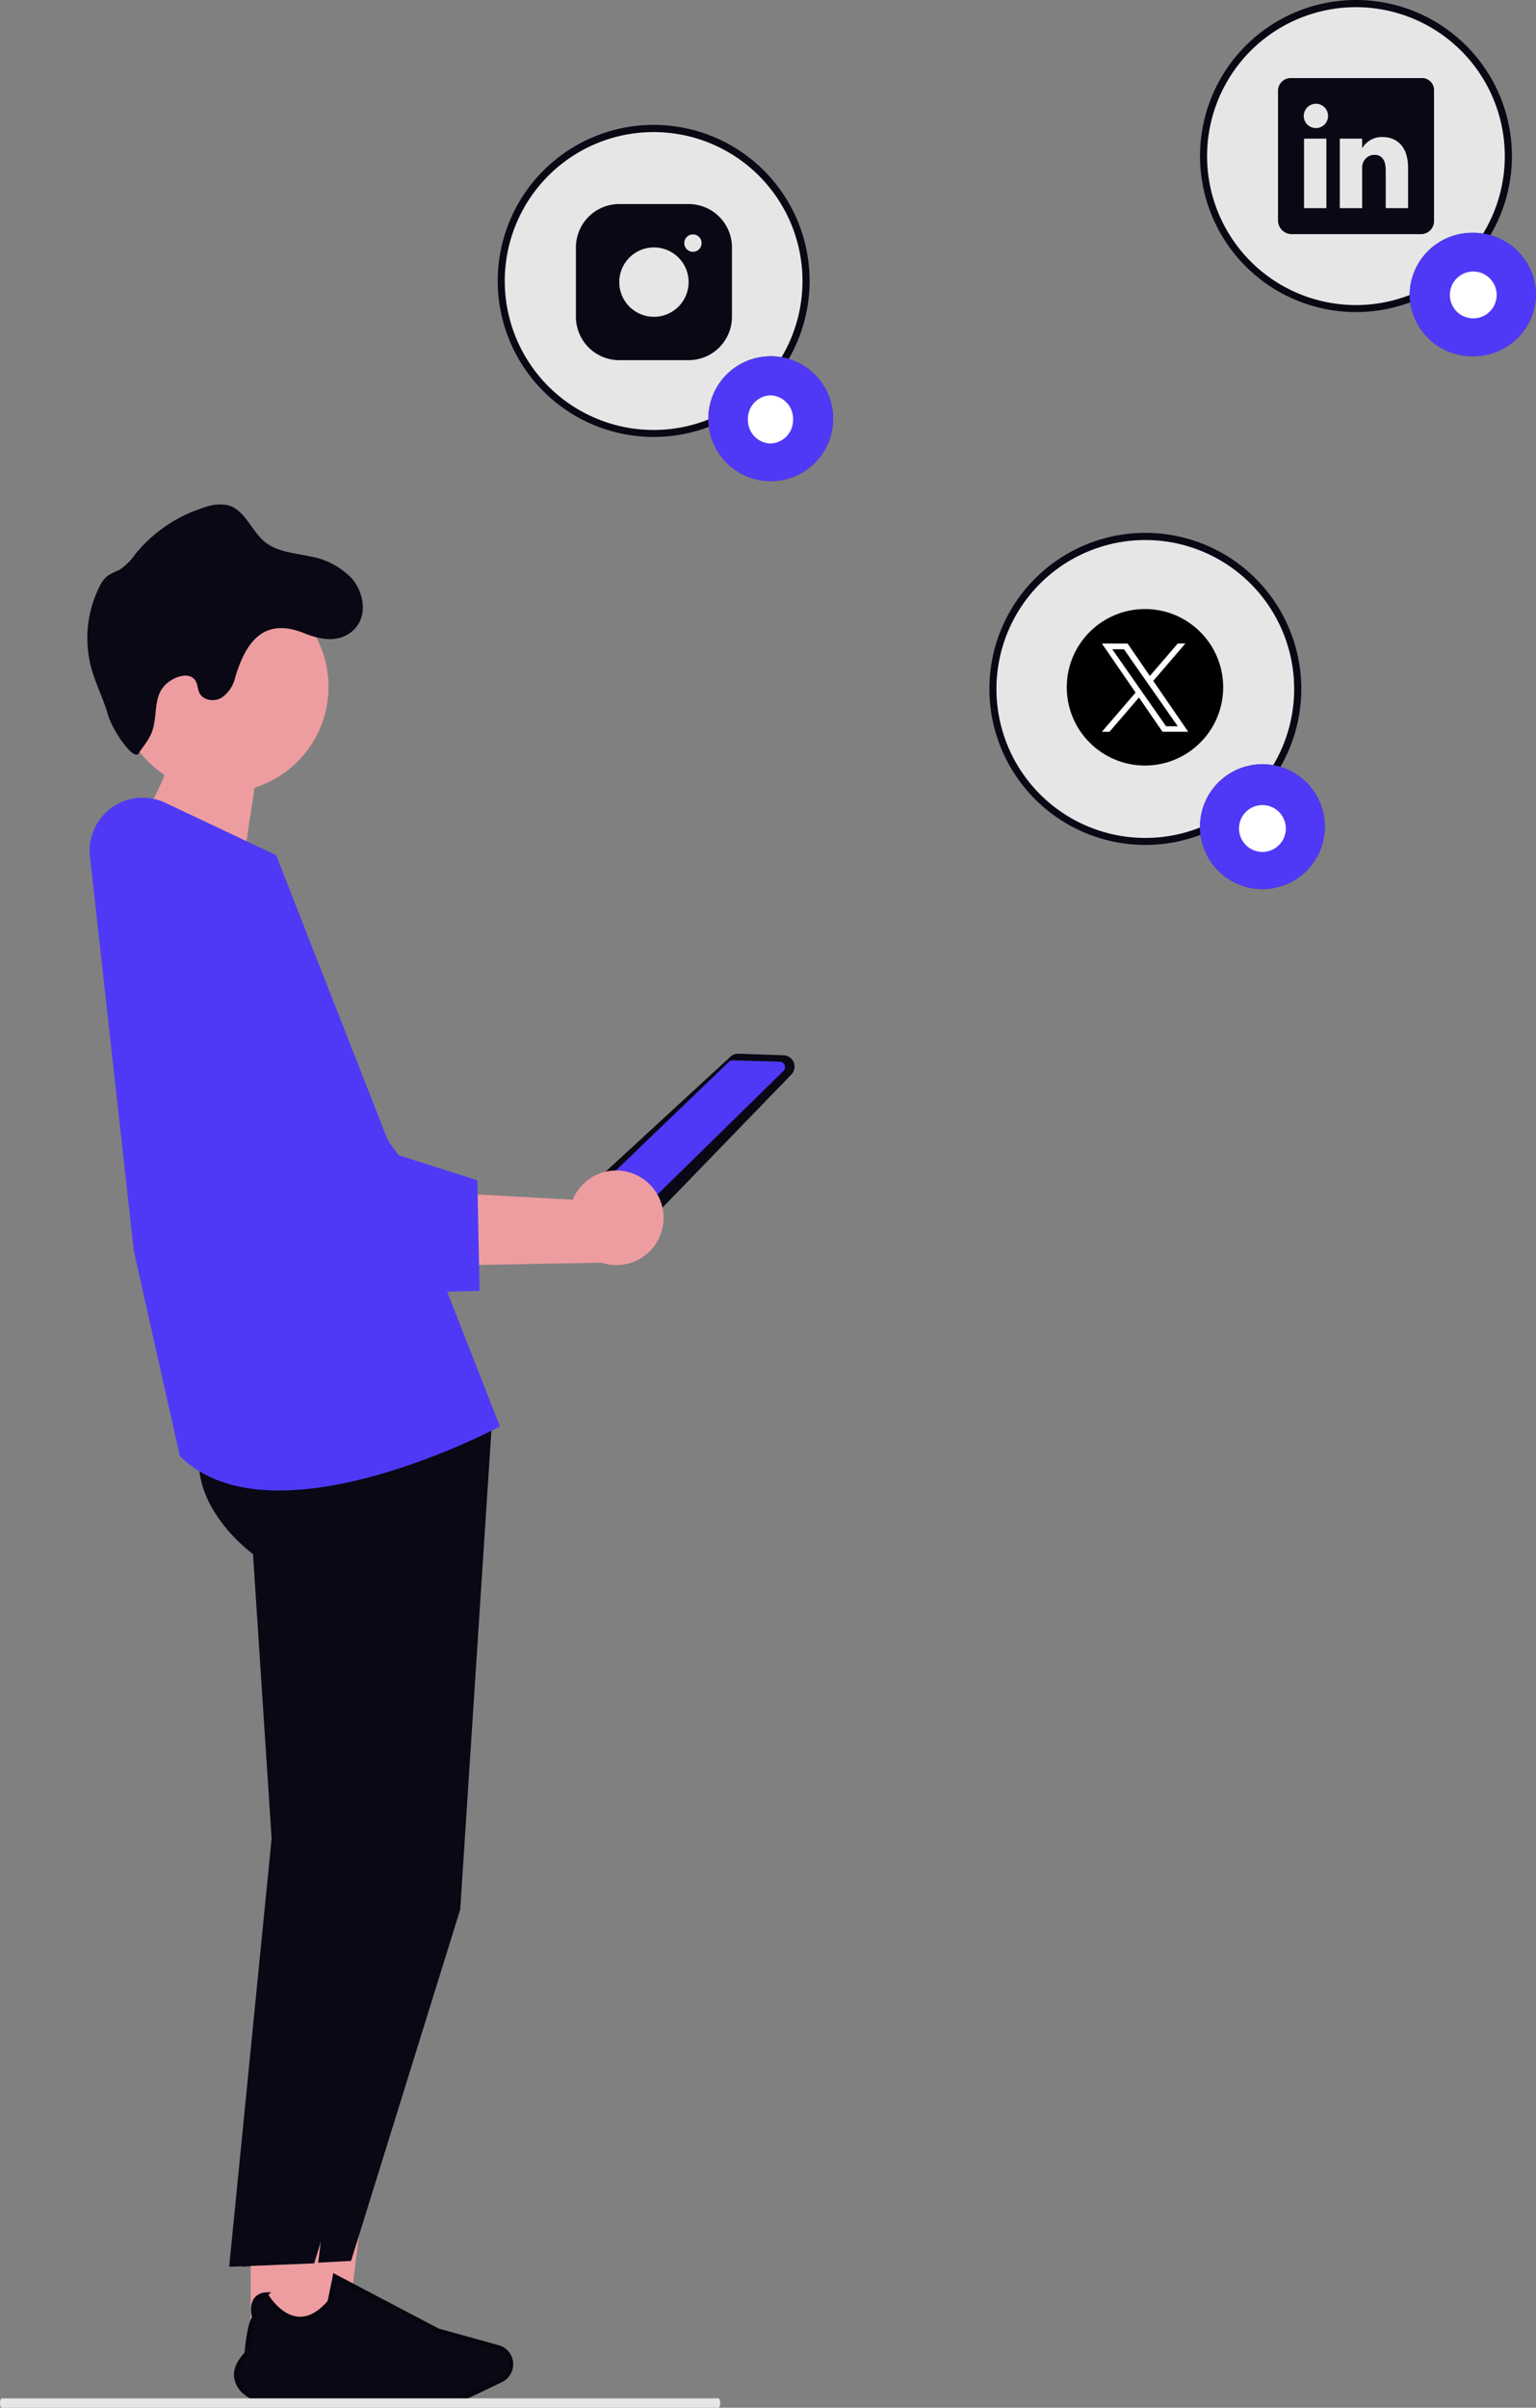 <svg xmlns="http://www.w3.org/2000/svg" width="510.655" height="800.01" viewBox="0 0 510.655 800.01" xmlns:xlink="http://www.w3.org/1999/xlink" role="img" artist="Katerina Limpitsouni" source="https://undraw.co/"><rect x="0" y="0" width="510.655" height="800.01" fill="#808080" stroke="none"/><g transform="translate(-775.345 -101.638)"><g transform="translate(775.345 269.246)"><g transform="translate(193.811 182.503)"><path d="M482.14,353.905H466.664a5.725,5.725,0,0,1-5.562-4.481h0a5.712,5.712,0,0,1,1.707-5.4L510,300.591a3.768,3.768,0,0,1,2.688-1l14.982.517a3.777,3.777,0,0,1,2.582,6.4l-44.363,45.8a5.247,5.247,0,0,1-3.75,1.588Z" transform="translate(-460.973 -299.593)" fill="#090814"/><path d="M484.418,351.882a1.834,1.834,0,0,1-.248-.018l-14.816-2.074a1.807,1.807,0,0,1-1-3.092l44.27-42.534a1.879,1.879,0,0,1,1.3-.5l15.611.448a1.807,1.807,0,0,1,1.213,3.1l-45.064,44.161a1.825,1.825,0,0,1-1.267.516Z" transform="translate(-464.113 -301.464)" fill="#4f39f6"/></g><path d="M583.333,591.516h19.04l9.056-73.422h-28.1Z" transform="translate(-487.558 20.225)" fill="#ed9da0"/><path d="M843.992,489.607,833.185,655.484,796.9,772.244l-36.283,1.913L782.9,631.9l-6.189-94.5s-29.341-21.071-13.118-46.434Z" transform="translate(-680.183 -188.634)" fill="#090814"/><path d="M592.926,591.516h19.03l9.055-73.422H592.917Z" transform="translate(-509.567 20.225)" fill="#ed9da0"/><path d="M479.972,586.362h52.607a30.372,30.372,0,0,0,13.065-2.983l9.7-4.668a5.822,5.822,0,0,0-.973-10.862l-20.01-5.541-34.221-17.991-.025.13c-.641,3.242-1.638,8.14-1.761,8.429-3.509,4.026-7.118,5.874-10.714,5.5-6.28-.641-10.454-7.893-10.5-7.967l-.038-.061h-.062a4.207,4.207,0,0,0-3.242,1.773c-1.426,2.155-.554,5.492-.419,5.984-1.712,1.675-2.487,11.059-2.549,11.81-2.487,2.635-3.657,5.16-3.509,7.512a8.1,8.1,0,0,0,3.4,5.689,14.728,14.728,0,0,0,9.236,3.2Z" transform="translate(-388.786 44.487)" fill="#090814" stroke="#06060f" stroke-miterlimit="10" stroke-width="1.5"/><path d="M520.976,41.122a35.113,35.113,0,1,1,45.635,33.511L559.819,119.5,525.21,90.658A87.1,87.1,0,0,0,536.7,70.4a35.06,35.06,0,0,1-15.724-29.277Z" transform="translate(-481.985 19.482)" fill="#ed9da0"/><path d="M853.567,489.607,842.76,655.484,806.638,773.068,778.369,774.2l14.112-142.3-6.189-94.5s-29.342-21.071-13.118-46.434Z" transform="translate(-702.18 -188.634)" fill="#090814"/><path d="M819.872,562.847c32.419,0,70.569-19.81,72.78-20.974l.615-.324-74.4-189.8-36.846-17.408a17.636,17.636,0,0,0-25.053,17.9l14.622,131.172,15.263,67.938.162.159C795.443,559.828,807.221,562.847,819.872,562.847Z" transform="translate(-727.067 -235.21)" fill="#4f39f6"/><path d="M879.855,282.014a25.217,25.217,0,0,0-13.818-7.252c-5.123-1.1-10.745-1.445-14.844-4.658-4.658-3.711-6.708-10.763-12.422-12.328a13.616,13.616,0,0,0-7.437.59,48.131,48.131,0,0,0-23.29,15.527,19.94,19.94,0,0,1-5.357,5.357,38.78,38.78,0,0,0-3.7,1.8,10.06,10.06,0,0,0-3.012,3.928,38.181,38.181,0,0,0-2.671,26.814c1.426,5.295,4.006,10.2,5.528,15.527s8.559,15.457,10.2,12.942,3.76-4.86,4.658-7.764c1.757-5.706.17-11.458,4.638-15.431,2.763-2.454,7.764-4.1,9.643-.931.746,1.227.7,2.779,1.336,4.052,1.258,2.485,4.891,2.982,7.3,1.556a11.193,11.193,0,0,0,4.565-6.769c3.618-12.235,9.781-19.936,22.871-14.7,4.876,1.957,10.62,3.276,15.309-.078C885.537,295.785,884.279,287.044,879.855,282.014Z" transform="translate(-762.97 -257.509)" fill="#090814"/><path d="M793.109,430.6a15.613,15.613,0,0,0-22.811,7.271l-55.4-3.027,14.536,24.9,50.383-.944a15.7,15.7,0,0,0,13.294-28.2Z" transform="translate(-579.867 -206.866)" fill="#ed9da0"/><path d="M827.033,487.24l55.52-1.417-.716-36.725-26.254-8.356-43.064-60.4a27.783,27.783,0,1,0-44.3,33.5Z" transform="translate(-723.127 -224.53)" fill="#4f39f6"/><path d="M535.187,745.9h238.2c.345,0,.625-.7.625-1.556s-.28-1.556-.625-1.556h-238.2c-.345,0-.625.7-.625,1.556S534.845,745.9,535.187,745.9Z" transform="translate(-534.562 -113.5)" fill="#e6e6e6"/></g><path d="M50.573,0A50.573,50.573,0,1,1,0,50.573,50.573,50.573,0,0,1,50.573,0Z" transform="translate(1175.594 102.77)" fill="#e6e6e6"/><path d="M51.373-.5A51.845,51.845,0,1,1,31.189,3.575,51.875,51.875,0,0,1,51.373-.5Zm0,101.367A49.49,49.49,0,1,0,32.1,96.981a49.529,49.529,0,0,0,19.272,3.886Z" transform="translate(1174.813 102.138)" fill="#090814"/><path d="M21,0A20.755,20.755,0,0,1,42,20.5,20.755,20.755,0,0,1,21,41,20.755,20.755,0,0,1,0,20.5,20.755,20.755,0,0,1,21,0Z" transform="translate(1244 179)" fill="#3f3d56"/><path d="M21,0A20.755,20.755,0,0,1,42,20.5,20.755,20.755,0,0,1,21,41,20.755,20.755,0,0,1,0,20.5,20.755,20.755,0,0,1,21,0Z" transform="translate(1244 179)" fill="#4f39f6"/><path d="M734.326,383.013l-43.285,0a4.23,4.23,0,0,0-4.431,4.039l0,43.375a4.563,4.563,0,0,0,4.432,4.443l43.272,0a4.332,4.332,0,0,0,4.16-4.444l0-43.375a3.976,3.976,0,0,0-4.148-4.038ZM702.69,426.241h-7.43l0-23.1h7.43Zm-3.46-26.61h-.053a4.04,4.04,0,1,1,.053,0Zm30.615,26.608h-7.43V413.61c0-3.026-1.082-5.093-3.77-5.093a4.062,4.062,0,0,0-3.81,2.743,5,5,0,0,0-.257,1.824V426.24h-7.43l0-23.1h7.43v3.214a7.524,7.524,0,0,1,6.7-3.756c4.877,0,8.567,3.214,8.568,10.144Z" transform="translate(513.623 -255.434)" fill="#090814"/><path d="M7.781,0A7.781,7.781,0,1,1,0,7.781,7.781,7.781,0,0,1,7.781,0Z" transform="translate(1257.361 191.855)" fill="#fff"/><g transform="translate(1104.272 278.687)"><circle cx="50.573" cy="50.573" r="50.573" transform="translate(1.297 1.132)" fill="#e6e6e6"/><path d="M51.373-.5A51.845,51.845,0,1,1,31.189,3.575,51.875,51.875,0,0,1,51.373-.5Zm0,101.367A49.49,49.49,0,1,0,32.1,96.981a49.529,49.529,0,0,0,19.272,3.886Z" transform="translate(0.516 0.5)" fill="#090814"/></g><path d="M20.748,0A20.748,20.748,0,1,1,0,20.748,20.748,20.748,0,0,1,20.748,0Z" transform="translate(1174.297 355.564)" fill="#3f3d56"/><path d="M20.748,0A20.748,20.748,0,1,1,0,20.748,20.748,20.748,0,0,1,20.748,0Z" transform="translate(1174.297 355.564)" fill="#4f39f6"/><g transform="translate(1130.208 304.303)"><circle cx="26" cy="26" r="26" transform="translate(-0.208 -0.302)"/><path d="M7.328,1.9H3.442L21.331,27.494h3.886ZM0,0H8.541l7.4,10.777L25.217,0h2.53L17.069,12.412l11.612,16.9H20.141l-7.82-11.381L2.53,29.312H0L11.2,16.3Z" transform="translate(11.473 11.157)" fill="#fff"/></g><path d="M7.781,0A7.781,7.781,0,1,1,0,7.781,7.781,7.781,0,0,1,7.781,0Z" transform="translate(1187.265 369.14)" fill="#fff"/><g transform="translate(940.81 143.134)"><circle cx="50.573" cy="50.573" r="50.573" transform="translate(1.297 1.132)" fill="#e6e6e6"/><path d="M51.373-.5A51.845,51.845,0,1,1,31.189,3.575,51.875,51.875,0,0,1,51.373-.5Zm0,101.367A49.49,49.49,0,1,0,32.1,96.981a49.529,49.529,0,0,0,19.272,3.886Z" transform="translate(0.516 0.5)" fill="#090814"/></g><path d="M20.748,0A20.748,20.748,0,1,1,0,20.748,20.748,20.748,0,0,1,20.748,0Z" transform="translate(1010.834 220.014)" fill="#3f3d56"/><path d="M20.748,0A20.748,20.748,0,1,1,0,20.748,20.748,20.748,0,0,1,20.748,0Z" transform="translate(1010.834 220.014)" fill="#4f39f6"/><g transform="translate(966.817 169.439)"><path d="M40.462,3A14.408,14.408,0,0,1,54.87,17.408V40.462A14.408,14.408,0,0,1,40.462,54.87H17.408A14.408,14.408,0,0,1,3,40.462V17.408A14.408,14.408,0,0,1,17.408,3ZM28.935,17.408a11.527,11.527,0,0,0-11.512,10.95l-.014.576A11.527,11.527,0,1,0,28.935,17.408M41.9,13.086a2.882,2.882,0,0,0-2.861,2.544l-.02.366a2.882,2.882,0,0,0,5.743.337l.02-.366A2.882,2.882,0,0,0,41.9,13.086" transform="translate(-3 -3)" fill="#090814"/></g><path d="M7.5,0A7.762,7.762,0,0,1,15,8a7.762,7.762,0,0,1-7.5,8A7.762,7.762,0,0,1,0,8,7.762,7.762,0,0,1,7.5,0Z" transform="translate(1024 233)" fill="#fff"/></g></svg>